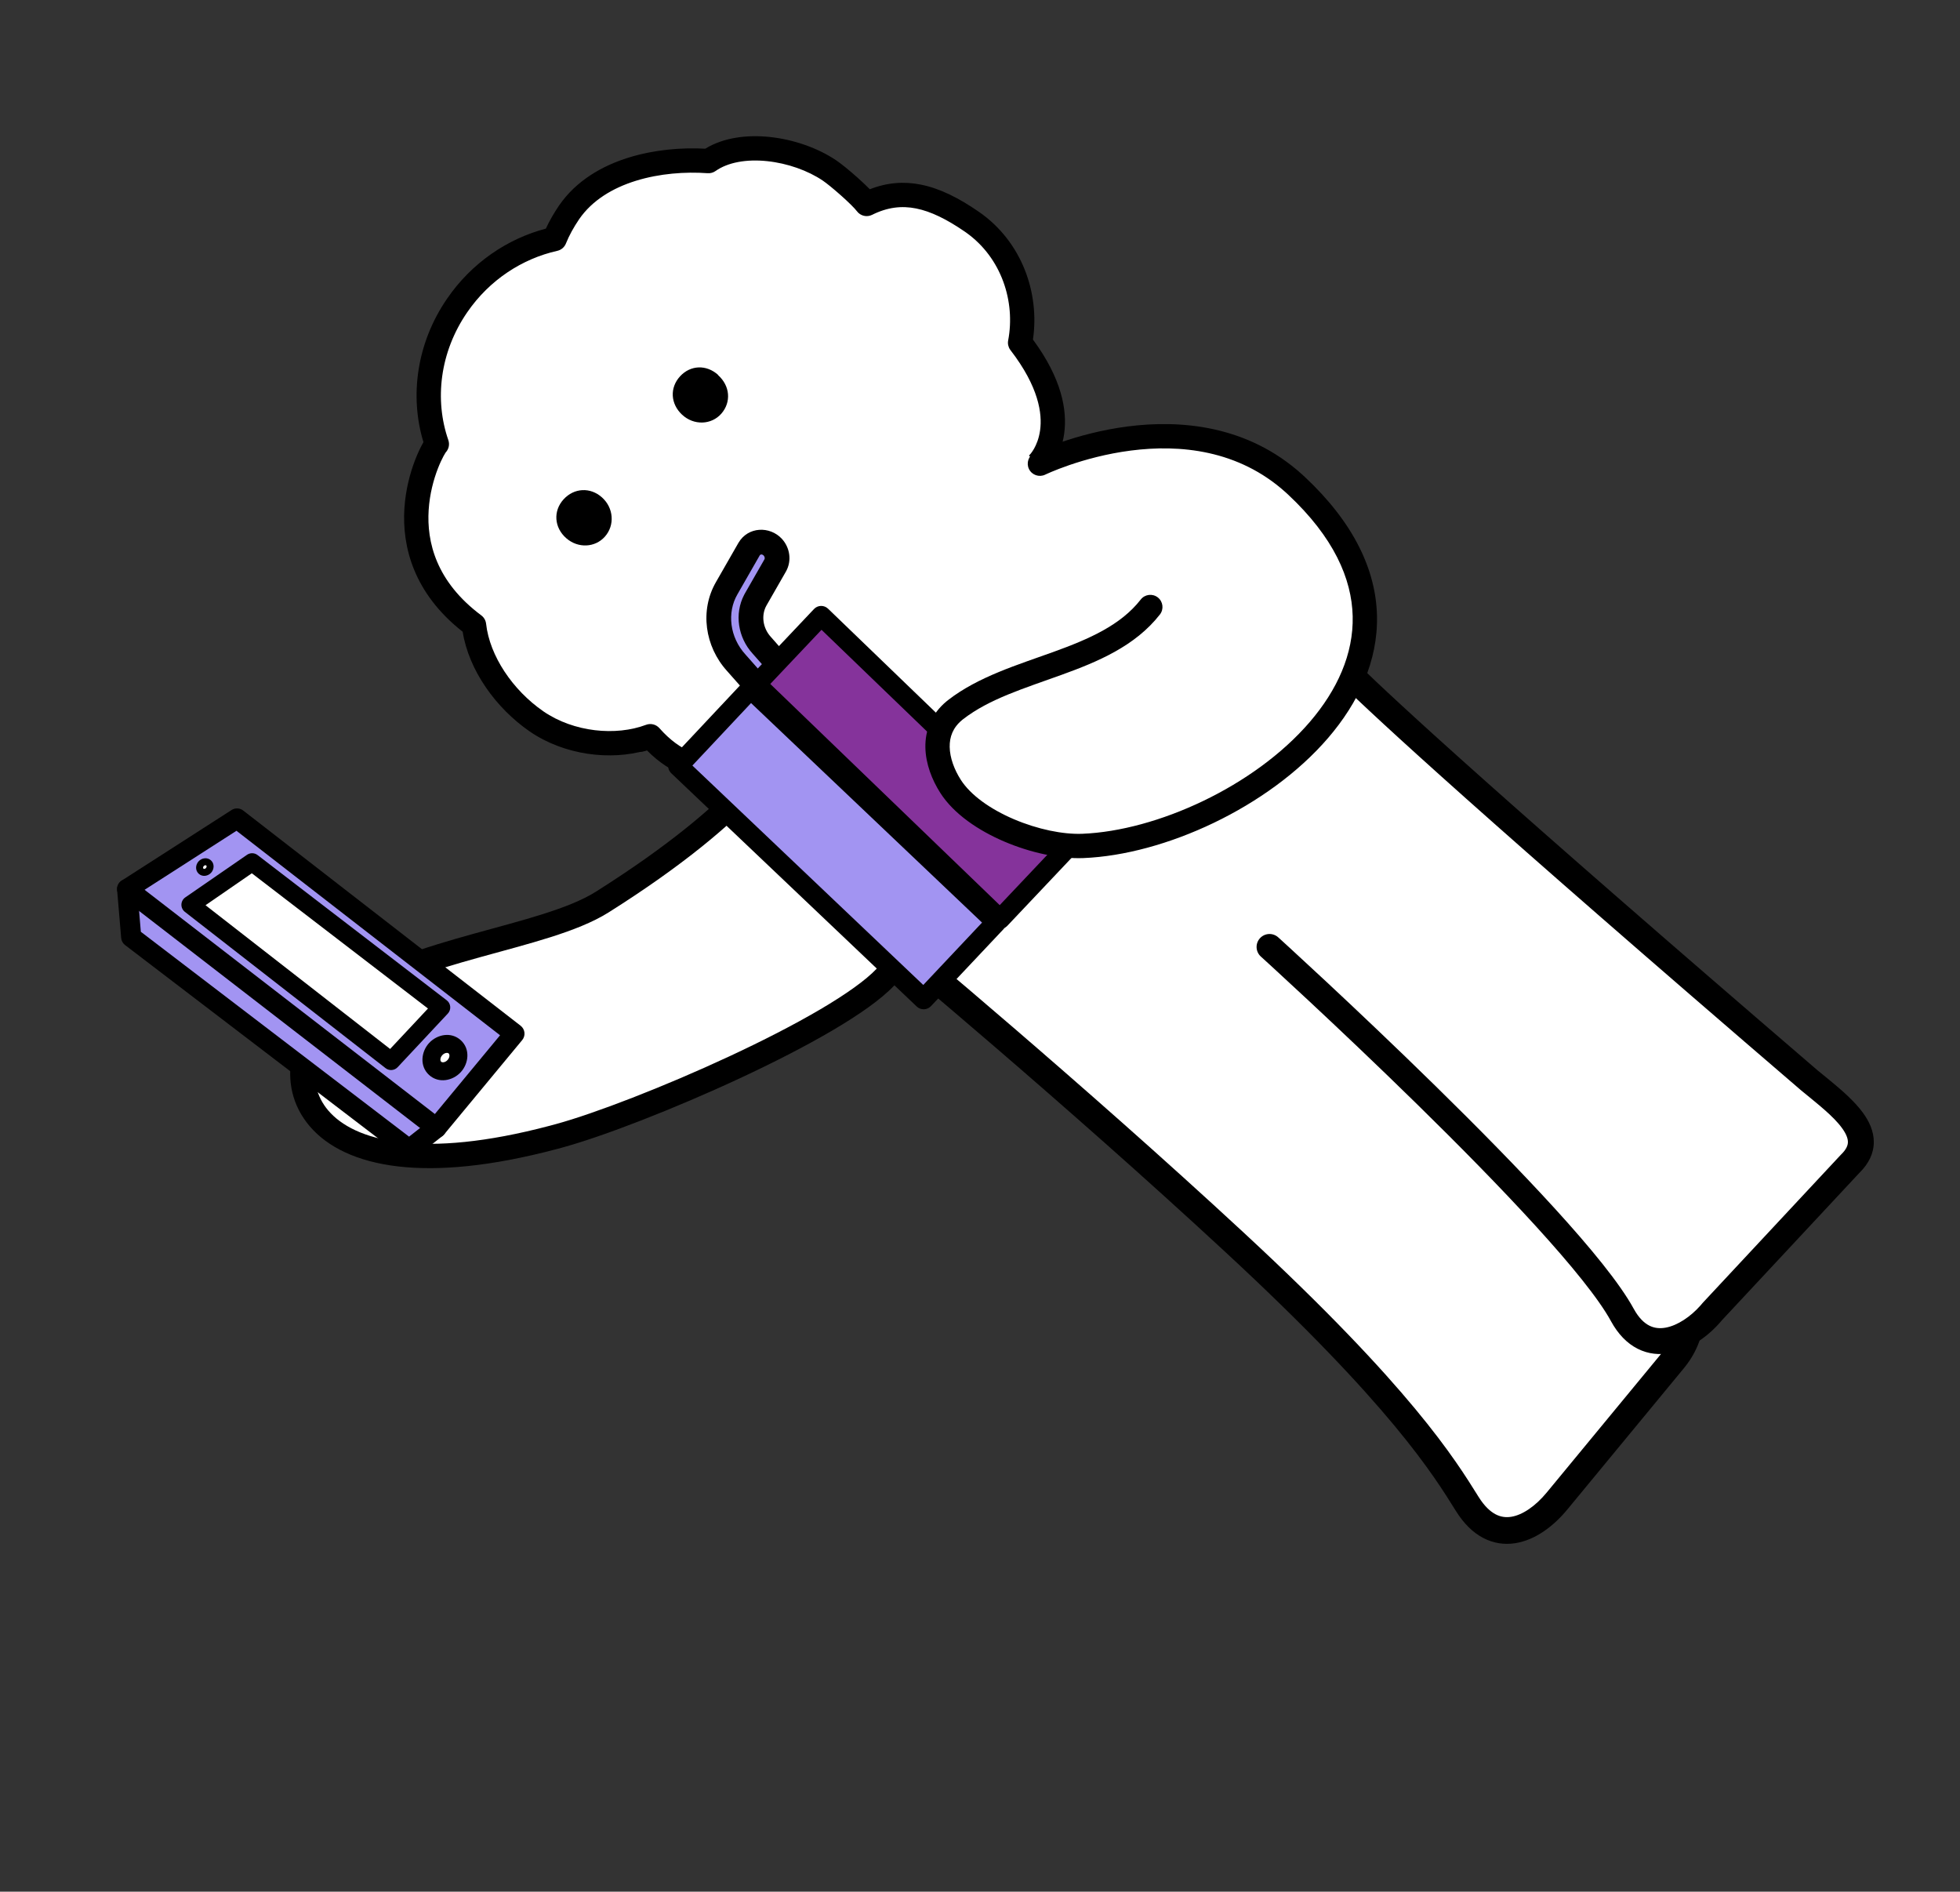 <?xml version="1.0" encoding="UTF-8"?> <svg xmlns="http://www.w3.org/2000/svg" width="515" height="497" viewBox="0 0 515 497" fill="none"><rect x="0" y="0" width="515" height="497" fill="#333333" stroke="none"/><path d="M175.543 190.964C175.543 190.964 171.151 193.654 168.238 194.306L175.543 190.964Z" fill="white"></path><path d="M165.094 195.009C164.718 193.327 165.731 191.658 167.373 191.203L167.534 191.163L167.939 191.057C168.932 190.767 170.247 190.178 171.505 189.529C172.183 189.179 172.78 188.847 173.207 188.602C173.419 188.48 173.587 188.381 173.7 188.314C173.756 188.28 173.799 188.254 173.826 188.238C173.839 188.23 173.849 188.225 173.855 188.221L173.858 188.219L173.859 188.218C175.375 187.289 177.358 187.766 178.287 189.282C179.216 190.799 178.739 192.781 177.223 193.71L177.222 193.711L177.22 193.712C177.219 193.713 177.218 193.714 177.216 193.715C177.213 193.717 177.208 193.719 177.202 193.723C177.191 193.729 177.176 193.739 177.156 193.751C177.118 193.774 177.062 193.808 176.993 193.849C176.854 193.931 176.657 194.047 176.412 194.188C175.924 194.468 175.241 194.849 174.457 195.253C173.064 195.972 171.095 196.901 169.296 197.362L168.939 197.448L168.776 197.48C167.097 197.767 165.47 196.69 165.094 195.009Z" fill="black"></path><path d="M273.028 121.51C273.028 121.51 283.841 110.542 268.039 90.038C270.215 78.597 266.028 65.571 255.278 58.196C245.524 51.507 237.057 48.934 227.721 53.586C226.142 51.468 220.257 46.342 217.99 44.811C209.239 38.881 194.431 36.507 186.173 42.32C173.813 41.422 157.396 44.373 149.528 55.802C147.997 58.069 146.695 60.388 145.734 62.786C135.83 65.001 126.474 70.993 120.11 80.27C112.342 91.578 110.78 105.155 114.786 116.673C113.284 118.081 98.796 145.023 124.554 164.238C125.62 173.806 132.319 183.541 140.963 189.519C149.843 195.622 162.003 196.762 170.87 193.42C183.47 207.685 197.294 200.966 204.833 196.189C204.833 196.189 197.872 212.032 158.166 237.04C142.974 246.568 108.521 249.165 89.905 262.926C68.83 278.597 75.796 317.876 146.904 298.412C167.673 292.738 220.544 270.038 232.959 256.388" fill="white"></path><path d="M270.726 119.295C270.725 119.296 270.724 119.297 270.724 119.297C270.725 119.295 270.734 119.286 270.75 119.268C270.785 119.229 270.851 119.151 270.941 119.035C271.121 118.804 271.393 118.423 271.693 117.897C272.29 116.847 272.993 115.22 273.294 113.029C273.882 108.743 273.003 101.713 265.508 91.988L265.407 91.851C264.924 91.15 264.74 90.282 264.9 89.442C266.837 79.256 263.17 67.769 253.914 61.142L253.47 60.831C248.755 57.597 244.614 55.548 240.717 54.771C236.922 54.014 233.191 54.428 229.145 56.444C227.762 57.133 226.084 56.734 225.16 55.495C224.593 54.735 222.967 53.125 220.989 51.364C219.058 49.645 217.15 48.098 216.202 47.458L216.197 47.455C212.299 44.814 206.922 42.897 201.564 42.338C196.159 41.774 191.272 42.635 188.01 44.932C187.407 45.356 186.676 45.559 185.94 45.505C180.079 45.08 173.293 45.575 167.11 47.489C160.933 49.402 155.578 52.656 152.173 57.59C150.734 59.72 149.554 61.838 148.698 63.974C148.307 64.952 147.458 65.674 146.43 65.903C137.297 67.945 128.64 73.48 122.743 82.076L122.742 82.078C115.54 92.562 114.134 105.08 117.801 115.624C118.191 116.744 117.926 117.981 117.129 118.842C117.11 118.868 117.08 118.911 117.039 118.974C116.916 119.162 116.741 119.453 116.529 119.847C116.105 120.634 115.572 121.755 115.035 123.147C113.959 125.938 112.903 129.715 112.633 133.98C112.102 142.365 114.562 152.801 126.463 161.678C127.171 162.207 127.629 163.005 127.726 163.884C128.668 172.333 134.709 181.309 142.77 186.887C150.782 192.394 161.846 193.408 169.742 190.432C170.983 189.964 172.384 190.311 173.262 191.305C178.912 197.701 184.542 199.171 189.485 198.762C194.663 198.334 199.464 195.81 203.122 193.491C204.309 192.739 205.848 192.851 206.914 193.767C207.979 194.683 208.321 196.187 207.756 197.474L204.832 196.189C207.743 197.468 207.755 197.476 207.754 197.479C207.754 197.479 207.753 197.481 207.752 197.483C207.751 197.486 207.749 197.49 207.747 197.494C207.743 197.502 207.74 197.51 207.735 197.52C207.727 197.539 207.716 197.562 207.704 197.589C207.679 197.642 207.646 197.711 207.604 197.794C207.521 197.961 207.404 198.187 207.247 198.47C206.931 199.037 206.455 199.834 205.767 200.848C204.39 202.877 202.17 205.772 198.709 209.431C191.788 216.747 179.902 227.124 159.867 239.743L159.862 239.746C155.712 242.348 150.397 244.394 144.676 246.213C138.943 248.035 132.522 249.712 126.171 251.474C113.254 255.056 100.562 259.019 91.802 265.494L91.801 265.494C82.232 272.614 79.855 284.281 86.261 291.768C89.583 295.651 95.61 298.981 105.4 300.11C114.884 301.203 127.699 300.197 144.428 295.77L146.06 295.331L146.061 295.331C156.2 292.561 174.427 285.55 191.714 277.496C200.339 273.478 208.663 269.23 215.574 265.162C222.348 261.175 227.507 257.506 230.329 254.525L230.595 254.239L230.709 254.12C231.907 252.929 233.842 252.875 235.107 254.025C236.371 255.175 236.5 257.106 235.428 258.412L235.321 258.537L234.989 258.894C231.494 262.592 225.655 266.641 218.815 270.668C211.672 274.872 203.152 279.214 194.412 283.286C176.968 291.413 158.376 298.589 147.746 301.493L146.067 301.944C128.838 306.504 115.186 307.668 104.669 306.456C93.812 305.204 86.081 301.384 81.407 295.922C71.973 284.895 76.356 269.407 87.463 260.769L87.998 260.363L88.005 260.358C97.861 253.072 111.705 248.857 124.465 245.318C130.954 243.519 137.158 241.899 142.74 240.125C148.333 238.347 153.021 236.495 156.467 234.334L156.467 234.335C176.135 221.947 187.581 211.898 194.067 205.041C194.305 204.79 194.535 204.543 194.76 204.3C193.24 204.7 191.652 204.993 190.011 205.128C183.495 205.667 176.48 203.709 169.937 197.097C160.366 199.919 148.235 198.394 139.152 192.151L139.145 192.145C130.32 186.042 123.207 176.174 121.567 165.973C108.621 155.794 105.626 143.547 106.258 133.576C106.578 128.528 107.818 124.105 109.075 120.847C109.705 119.215 110.349 117.85 110.904 116.819C111.027 116.591 111.147 116.376 111.264 116.175C107.576 104.034 109.484 90.098 117.475 78.464C123.961 69.009 133.355 62.718 143.428 60.064C144.393 57.964 145.573 55.951 146.88 54.015L146.896 53.991C151.359 47.508 158.141 43.58 165.22 41.388C171.908 39.316 179.062 38.728 185.31 39.067C190.176 36.088 196.375 35.374 202.226 35.985C208.523 36.642 214.923 38.878 219.776 42.165C221.094 43.055 223.263 44.837 225.236 46.593C226.364 47.598 227.554 48.706 228.55 49.723C233.059 47.948 237.498 47.614 241.966 48.505C247.075 49.524 252.044 52.106 257.083 55.562L257.084 55.563C268.552 63.431 273.203 77.027 271.412 89.212C278.982 99.474 280.46 107.794 279.622 113.897C279.195 117.011 278.182 119.408 277.246 121.054C276.779 121.876 276.33 122.513 275.98 122.961C275.806 123.186 275.655 123.364 275.538 123.496C275.48 123.561 275.431 123.616 275.391 123.659C275.371 123.68 275.353 123.698 275.338 123.714C275.331 123.722 275.324 123.729 275.318 123.735C275.315 123.738 275.312 123.742 275.309 123.744C275.308 123.746 275.305 123.748 275.305 123.748C275.3 123.747 275.216 123.668 273.138 121.619L275.301 123.752C274.063 125.008 272.041 125.023 270.784 123.784C269.537 122.555 269.514 120.553 270.726 119.295ZM273.027 121.51C272.998 121.482 272.97 121.454 272.943 121.426L273.138 121.619C273.102 121.583 273.064 121.547 273.027 121.51ZM270.734 119.286C270.733 119.288 270.732 119.289 270.731 119.29C270.729 119.292 270.727 119.294 270.726 119.295C270.728 119.292 270.731 119.289 270.734 119.286Z" fill="black"></path><path d="M158.154 130.665C155.104 127.945 150.848 128.167 148.087 131.184C145.293 134.242 145.603 138.638 148.808 141.418C151.892 144.098 156.335 143.895 158.922 141.006C161.609 137.996 161.245 133.419 158.154 130.665Z" fill="black"></path><path d="M188.735 98.54C185.637 95.712 181.415 95.894 178.687 98.871C175.927 101.888 176.182 106.104 179.206 108.938C182.311 111.839 186.943 111.655 189.556 108.652C192.169 105.649 191.833 101.367 188.702 98.58L188.735 98.54Z" fill="black"></path><path d="M190.666 203.319L263.973 114.463L389.181 217.759L315.873 306.616L190.666 203.319Z" fill="white"></path><path d="M362.721 267.273L437.636 329.916C445.714 336.581 446.7 348.798 439.802 357.158L409.113 394.357C402.682 402.152 392.695 406.606 385.532 395.13C379.511 385.479 368.147 366.917 324.471 326.472C281.69 286.834 235.416 248.386 235.416 248.386" fill="white"></path><path d="M232.719 246.145C233.957 244.655 236.169 244.451 237.659 245.689L237.694 245.717C237.717 245.736 237.75 245.765 237.795 245.802C237.884 245.877 238.018 245.987 238.194 246.134C238.545 246.426 239.064 246.86 239.74 247.426C241.093 248.558 243.071 250.217 245.578 252.332C250.592 256.562 257.722 262.615 266.191 269.907C283.124 284.489 305.423 304.041 326.856 323.9C370.752 364.549 382.317 383.35 388.509 393.274C390.057 395.754 391.602 397.125 392.967 397.842C394.297 398.541 395.649 398.723 397.058 398.504C400.045 398.039 403.451 395.709 406.408 392.125L437.097 354.926C442.828 347.978 441.907 337.989 435.405 332.624C435.399 332.619 435.393 332.614 435.387 332.609L360.471 269.965C358.985 268.722 358.788 266.51 360.031 265.024C361.273 263.538 363.486 263.34 364.972 264.583L439.887 327.225C449.524 335.192 450.567 349.624 442.509 359.391L411.82 396.59C408.346 400.801 403.543 404.596 398.138 405.437C395.35 405.872 392.461 405.502 389.703 404.053C386.979 402.621 384.59 400.246 382.557 396.989L382.556 396.988C376.705 387.61 365.543 369.288 322.088 329.047L322.087 329.047C300.74 309.267 278.511 289.776 261.612 275.224C253.165 267.949 246.052 261.913 241.053 257.695C238.554 255.587 236.583 253.933 235.237 252.807C234.565 252.245 234.048 251.813 233.7 251.523C233.527 251.378 233.395 251.268 233.307 251.194L233.175 251.086C233.175 251.085 233.18 251.079 235.413 248.392L233.174 251.085C231.684 249.847 231.481 247.635 232.719 246.145Z" fill="black"></path><path d="M333.577 248.79C333.577 248.79 412.637 320.496 426.262 345.449C432.717 357.29 443.979 351.784 449.944 344.555L486.126 305.766C494.08 298.075 483.52 290.528 475.401 283.83C309.622 141.427 362.917 180.068 341.139 165.903" fill="white"></path><path d="M338.287 164.046C339.312 162.471 341.42 162.025 342.996 163.049C345.682 164.797 347.201 165.723 348.129 166.287C348.936 166.776 349.647 167.184 350.278 167.756C350.756 168.188 351.355 168.901 351.988 169.59C352.793 170.468 354.155 171.9 356.652 174.345C366.681 184.166 394.714 210.032 477.569 281.204L480.633 283.707C483.84 286.338 487.308 289.325 489.551 292.432C491.093 294.569 492.355 297.141 492.352 300.038C492.35 303.017 491.016 305.728 488.597 308.107L452.487 346.817C449.204 350.76 444.286 354.514 438.901 355.5C436.106 356.012 433.135 355.781 430.316 354.361C427.51 352.947 425.141 350.502 423.274 347.078L423.276 347.076C420.09 341.243 412.862 332.36 403.518 322.111C394.251 311.947 383.142 300.694 372.429 290.192C361.721 279.695 351.434 269.972 343.822 262.872C340.017 259.323 336.883 256.43 334.7 254.426C333.609 253.424 332.755 252.644 332.175 252.115C331.885 251.851 331.664 251.649 331.515 251.514C331.441 251.446 331.385 251.395 331.347 251.361C331.329 251.344 331.314 251.331 331.305 251.322C331.3 251.318 331.297 251.316 331.294 251.314C331.293 251.313 331.293 251.311 331.293 251.311C331.297 251.305 331.398 251.193 333.578 248.789C335.865 246.269 335.865 246.269 335.866 246.27C335.866 246.27 335.868 246.271 335.869 246.272C335.871 246.275 335.875 246.278 335.879 246.282C335.889 246.291 335.904 246.305 335.923 246.323C335.962 246.358 336.02 246.409 336.095 246.478C336.246 246.616 336.471 246.819 336.763 247.086C337.348 247.62 338.207 248.405 339.304 249.413C341.498 251.427 344.646 254.332 348.465 257.895C356.103 265.02 366.434 274.783 377.194 285.331C387.949 295.874 399.159 307.227 408.548 317.526C417.858 327.738 425.623 337.174 429.25 343.818L429.251 343.82C430.612 346.316 432.071 347.623 433.379 348.281C434.673 348.933 436.101 349.093 437.674 348.805C440.773 348.238 444.182 345.952 446.805 342.99L447.319 342.388L447.456 342.232L483.639 303.443L483.761 303.319C485.252 301.877 485.545 300.797 485.545 300.032C485.546 299.142 485.15 297.966 484.032 296.417C481.701 293.189 477.531 289.998 473.236 286.455C473.219 286.441 473.202 286.426 473.185 286.411C390.3 215.214 362.1 189.207 351.89 179.208C349.327 176.698 347.878 175.179 346.974 174.195C345.898 173.023 345.888 172.963 345.709 172.802C345.684 172.779 345.691 172.769 344.596 172.105C343.866 171.662 342.795 171.008 341.141 169.952L339.284 168.755L339.14 168.656C337.682 167.599 337.294 165.573 338.287 164.046ZM331.057 246.503C332.32 245.111 334.472 245.006 335.864 246.269L331.292 251.31C329.9 250.048 329.795 247.896 331.057 246.503Z" fill="black"></path><path d="M223.397 207.996L193.484 174.154C188.455 168.648 187.39 160.642 190.966 154.496L196.829 144.264C198.139 142.018 201.241 141.795 203.068 143.777C204.275 145.112 204.532 147.021 203.708 148.514L198.61 157.408C196.41 161.227 197.071 166.185 200.185 169.569L229.229 202.49C230.099 203.411 230.093 204.899 229.205 205.728L226.576 208.175C225.688 209.004 224.266 208.917 223.357 207.963L223.397 207.996Z" fill="#A294F2"></path><path d="M194.025 142.629C196.552 138.295 202.311 138.166 205.455 141.578C205.462 141.585 205.47 141.592 205.476 141.6C207.544 143.887 208.092 147.29 206.55 150.083C206.542 150.098 206.534 150.113 206.525 150.128L201.427 159.023L201.422 159.029C199.982 161.53 200.35 164.953 202.574 167.37C202.589 167.387 202.604 167.404 202.619 167.421L231.663 200.343L231.662 200.343C233.59 202.468 233.706 205.967 231.421 208.101L231.417 208.106L228.791 210.547L228.792 210.548C228.791 210.548 228.79 210.549 228.789 210.55L228.787 210.552L228.786 210.552C226.443 212.735 222.993 212.286 221.008 210.204C220.926 210.118 220.85 210.029 220.78 209.937L191.051 176.304C185.182 169.846 183.823 160.339 188.15 152.883L188.149 152.882L194.012 142.65L194.025 142.629ZM199.633 145.897L193.783 156.111C193.78 156.117 193.775 156.123 193.772 156.129C190.968 160.946 191.727 167.417 195.881 171.965C195.892 171.978 195.905 171.991 195.916 172.004L225.145 205.072L226.261 204.034L197.751 171.717C193.911 167.504 192.911 161.308 195.532 156.273L195.797 155.787L200.87 146.936C200.971 146.743 200.999 146.341 200.669 145.967C200.437 145.721 200.184 145.659 200.001 145.672C199.83 145.685 199.717 145.754 199.633 145.897Z" fill="black"></path><path d="M215.772 161.782L279.786 223.486L262.766 241.484L198.752 179.779L215.772 161.782Z" fill="#85339B"></path><path d="M196.869 177.999L213.889 160.001C214.365 159.498 215.021 159.206 215.713 159.19C216.404 159.175 217.073 159.436 217.571 159.916L281.585 221.62C282.608 222.607 282.647 224.234 281.67 225.267L264.649 243.265C264.174 243.767 263.518 244.059 262.826 244.075C262.135 244.091 261.466 243.829 260.968 243.349L196.953 181.645L196.773 181.453C195.929 180.458 195.953 178.967 196.869 177.999ZM262.68 237.802L276.139 223.571L215.857 165.464L202.398 179.694L262.68 237.802Z" fill="black"></path><path d="M261.77 242.283L242.696 262.523L178.202 201.237L197.235 180.963L261.77 242.283Z" fill="#A294F2"></path><path d="M176.274 199.426L195.307 179.153C195.789 178.64 196.456 178.34 197.159 178.32C197.863 178.3 198.546 178.561 199.057 179.046L263.591 240.365C264.647 241.368 264.693 243.036 263.695 244.096L244.621 264.336C244.139 264.847 243.472 265.146 242.769 265.165C242.066 265.185 241.385 264.924 240.875 264.439L176.379 203.153L176.194 202.957C175.324 201.945 175.341 200.42 176.274 199.426ZM242.592 258.777L258.039 242.386L197.341 184.711L181.927 201.13L242.592 258.777Z" fill="black"></path><path d="M302.251 159.477C290.493 174.552 265.837 174.982 251.091 186.439C244.065 191.911 245.898 200.55 249.749 206.578C255.837 216.148 273.166 222.707 284.541 222.248C325.334 220.605 390.437 174.193 340.63 127.603C313.5 102.235 273.238 121.829 273.238 121.829" fill="white"></path><path d="M270.367 123.225C269.595 121.639 270.255 119.727 271.841 118.956L273.197 121.743C271.841 118.956 271.843 118.955 271.844 118.955C271.845 118.954 271.846 118.953 271.847 118.953C271.849 118.952 271.853 118.95 271.857 118.949C271.865 118.945 271.875 118.94 271.888 118.934C271.913 118.922 271.948 118.904 271.993 118.883C272.082 118.841 272.21 118.782 272.373 118.708C272.701 118.558 273.175 118.347 273.782 118.092C274.994 117.581 276.741 116.888 278.917 116.142C283.262 114.651 289.359 112.932 296.355 112.034C310.09 110.271 327.718 111.636 342.129 124.642L342.812 125.27C355.719 137.343 361.52 149.744 361.809 161.738C362.097 173.682 356.905 184.642 348.984 193.861C333.248 212.176 305.938 224.582 284.67 225.439C278.401 225.691 270.749 224.028 263.91 221.111C257.121 218.216 250.594 213.854 247.055 208.292C244.917 204.943 243.223 200.706 243.148 196.353C243.074 191.998 244.642 187.616 248.726 184.241L249.13 183.918L249.133 183.916C257.016 177.791 267.529 174.626 276.707 171.31C286.214 167.875 294.482 164.246 299.734 157.512C300.819 156.121 302.826 155.873 304.217 156.958C305.608 158.043 305.856 160.05 304.771 161.441C298.265 169.782 288.325 173.905 278.878 177.318C269.104 180.85 259.918 183.628 253.055 188.958L252.812 189.153C250.357 191.174 249.491 193.63 249.535 196.245C249.584 199.084 250.731 202.179 252.442 204.858L252.446 204.863C254.995 208.87 260.175 212.573 266.416 215.235C272.607 217.875 279.308 219.262 284.413 219.056C303.939 218.27 329.577 206.647 344.139 189.698C351.367 181.285 355.662 171.805 355.423 161.892C355.185 152.029 350.446 141.157 338.449 129.935L337.857 129.391C325.363 118.113 309.926 116.732 297.168 118.37C290.708 119.199 285.043 120.794 280.99 122.184C278.968 122.878 277.357 123.518 276.262 123.979C275.715 124.21 275.297 124.395 275.022 124.521C274.884 124.583 274.782 124.631 274.717 124.662C274.685 124.677 274.661 124.688 274.648 124.695C274.642 124.697 274.638 124.699 274.636 124.7C273.05 125.471 271.139 124.811 270.367 123.225Z" fill="black"></path><path d="M33.409 233.575L34.47 246.194L107.513 301.974L114.672 296.341" fill="#A294F2"></path><path d="M30.774 233.797C30.652 232.342 31.733 231.063 33.188 230.94C34.643 230.818 35.922 231.899 36.044 233.354L37.006 244.803L107.488 298.629L113.036 294.263C114.184 293.36 115.847 293.559 116.75 294.706C117.596 295.782 117.475 297.311 116.511 298.241L116.307 298.418L109.148 304.052C108.2 304.798 106.867 304.808 105.908 304.076L32.865 248.296C32.272 247.843 31.898 247.159 31.835 246.415L30.774 233.797Z" fill="black"></path><path d="M135.173 271.573L62.281 215.035L33.41 233.573L114.673 296.339L135.173 271.573Z" fill="#A294F2"></path><path d="M30.768 233.459C30.805 232.601 31.258 231.814 31.981 231.349L60.851 212.81L61.031 212.704C61.945 212.214 63.071 212.302 63.901 212.945L136.792 269.484C137.358 269.923 137.722 270.572 137.801 271.283C137.879 271.995 137.665 272.708 137.208 273.26L116.708 298.025C115.799 299.123 114.184 299.303 113.056 298.432L31.793 235.666C31.113 235.141 30.731 234.318 30.768 233.459ZM114.264 292.684L131.393 271.991L62.135 218.269L37.992 233.772L114.264 292.684Z" fill="black"></path><path d="M119.484 275.036C118.139 273.807 115.894 274.074 114.47 275.632C113.046 277.19 112.982 279.45 114.327 280.679C115.672 281.908 117.916 281.641 119.34 280.083C120.764 278.524 120.829 276.265 119.484 275.036Z" fill="white"></path><path d="M116.21 277.222C115.866 277.598 115.725 278.017 115.716 278.346C115.707 278.668 115.815 278.847 115.917 278.939C116.018 279.032 116.206 279.124 116.526 279.086C116.852 279.047 117.257 278.87 117.601 278.493C117.946 278.116 118.086 277.697 118.095 277.369C118.104 277.047 117.996 276.868 117.894 276.775C117.793 276.682 117.605 276.59 117.285 276.629C116.959 276.667 116.554 276.845 116.21 277.222ZM112.731 274.042C114.805 271.773 118.537 270.978 121.074 273.296C123.611 275.615 123.154 279.403 121.08 281.672C119.006 283.942 115.275 284.737 112.737 282.418C110.2 280.1 110.657 276.312 112.731 274.042Z" fill="black"></path><path d="M54.812 226.716C54.279 226.228 53.403 226.318 52.857 226.915C52.311 227.513 52.301 228.393 52.834 228.881C53.368 229.368 54.244 229.279 54.79 228.681C55.336 228.084 55.346 227.204 54.812 226.716Z" fill="white"></path><path d="M53.533 227.533C53.409 227.669 53.359 227.823 53.358 227.95C53.356 228.074 53.4 228.156 53.453 228.205C53.507 228.253 53.592 228.288 53.715 228.276C53.84 228.263 53.99 228.199 54.114 228.063C54.238 227.928 54.288 227.773 54.29 227.646C54.291 227.523 54.248 227.442 54.195 227.393C54.141 227.344 54.056 227.308 53.933 227.32C53.807 227.333 53.658 227.397 53.533 227.533ZM52.181 226.297C53.001 225.4 54.454 225.147 55.431 226.04C56.408 226.933 56.286 228.402 55.466 229.299C54.646 230.196 53.194 230.45 52.217 229.557C51.24 228.664 51.361 227.194 52.181 226.297Z" fill="black"></path><path d="M115.949 264.676L102.758 278.773L50.022 237.709L66.244 226.52L115.949 264.676Z" fill="white"></path><path d="M47.667 237.641C47.689 236.891 48.066 236.196 48.684 235.77L64.907 224.581L65.068 224.479C65.888 224.006 66.92 224.068 67.68 224.651L117.385 262.807C117.912 263.212 118.244 263.821 118.298 264.484C118.353 265.146 118.125 265.801 117.671 266.286L104.48 280.383C103.647 281.273 102.273 281.382 101.311 280.633L48.575 239.568C47.982 239.107 47.645 238.391 47.667 237.641ZM102.507 275.592L112.454 264.964L66.17 229.434L54.005 237.825L102.507 275.592Z" fill="black"></path></svg> 